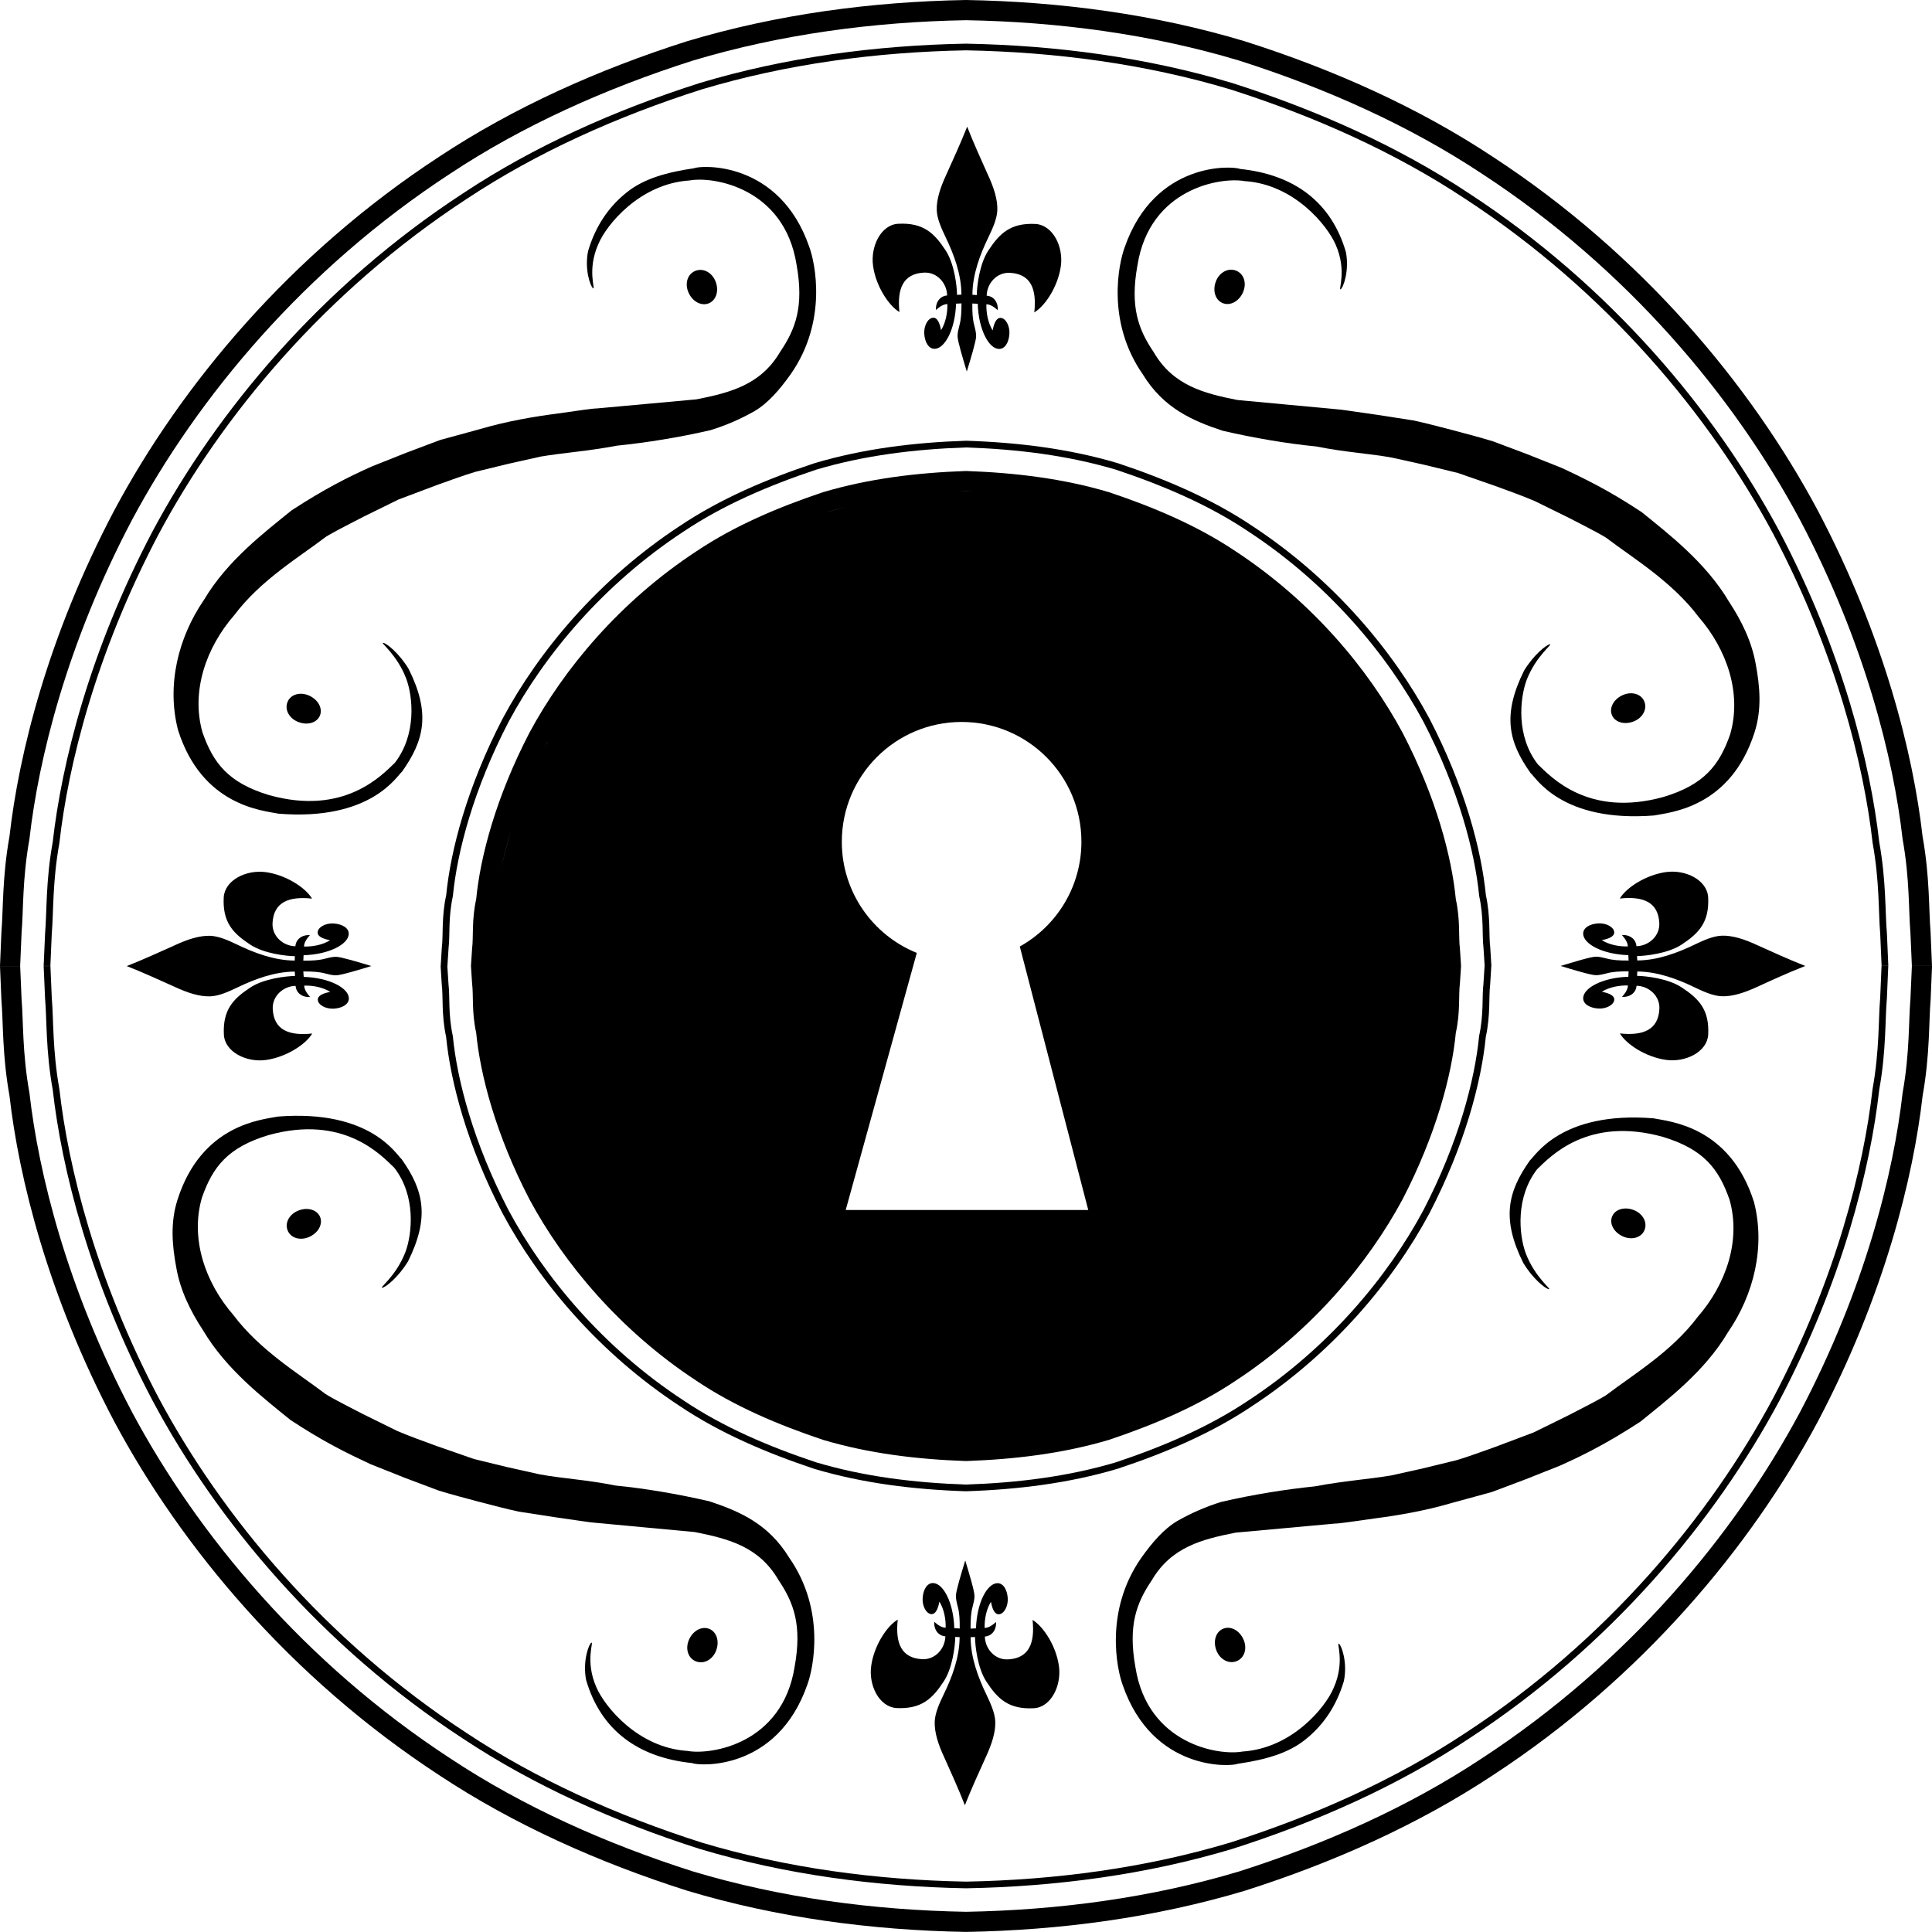 <?xml version="1.0" encoding="iso-8859-1"?>
<!-- Generator: Adobe Illustrator 16.0.0, SVG Export Plug-In . SVG Version: 6.00 Build 0)  -->
<!DOCTYPE svg PUBLIC "-//W3C//DTD SVG 1.1//EN" "http://www.w3.org/Graphics/SVG/1.1/DTD/svg11.dtd">
<svg version="1.1" id="Layer_1" xmlns="http://www.w3.org/2000/svg" xmlns:xlink="http://www.w3.org/1999/xlink" x="0px" y="0px"
	 width="49.162px" height="49.162px" viewBox="0 0 49.162 49.162" style="enable-background:new 0 0 49.162 49.162;"
	 xml:space="preserve">
<g>
	<path d="M25.1,42.791c0.288,0.441,0.569,0.71,1.206,0.677c0.438-0.023,0.709-0.575,0.64-1.071c-0.069-0.506-0.39-1.005-0.671-1.176
		c0.063,0.597-0.095,0.978-0.626,1.004c-0.334,0.017-0.582-0.271-0.588-0.581c0.147-0.008,0.296-0.135,0.285-0.37
		c-0.099,0.087-0.187,0.146-0.291,0.151c-0.006-0.218,0.042-0.476,0.161-0.665c0.033,0.181,0.093,0.323,0.202,0.317
		c0.129-0.006,0.239-0.203,0.225-0.412c-0.015-0.218-0.117-0.387-0.27-0.379c-0.255,0.013-0.516,0.493-0.538,1.149l-0.138,0.007
		c-0.001-0.228,0.011-0.41,0.05-0.549c0.026-0.102,0.051-0.194,0.05-0.286c-0.002-0.128-0.137-0.572-0.235-0.899
		c-0.099,0.322-0.235,0.77-0.238,0.896c-0.001,0.091,0.023,0.184,0.049,0.286c0.039,0.139,0.051,0.321,0.048,0.549l-0.138-0.007
		c-0.02-0.657-0.28-1.137-0.534-1.149c-0.155-0.008-0.256,0.16-0.271,0.378c-0.015,0.209,0.093,0.405,0.223,0.412
		c0.108,0.005,0.169-0.137,0.203-0.318c0.118,0.189,0.166,0.446,0.159,0.665c-0.103-0.005-0.19-0.064-0.29-0.151
		c-0.012,0.235,0.136,0.362,0.283,0.37c-0.007,0.309-0.254,0.597-0.589,0.581c-0.531-0.028-0.688-0.404-0.623-1.007
		c-0.282,0.167-0.605,0.669-0.675,1.175c-0.071,0.497,0.201,1.042,0.638,1.075c0.636,0.033,0.918-0.235,1.207-0.677
		c0.228-0.344,0.291-0.915,0.294-1.133l0.111,0.006c-0.003,0.519-0.196,1.028-0.409,1.464c-0.097,0.204-0.215,0.454-0.225,0.681
		c-0.011,0.273,0.086,0.579,0.243,0.915c0.146,0.326,0.367,0.811,0.524,1.217c0.158-0.401,0.381-0.889,0.528-1.214
		c0.156-0.336,0.256-0.642,0.246-0.915c-0.009-0.228-0.128-0.478-0.224-0.682c-0.211-0.436-0.402-0.945-0.404-1.464l0.112-0.006
		C24.813,41.876,24.874,42.447,25.1,42.791z"/>
	<path d="M45.938,24.58c-0.406-0.158-0.889-0.38-1.215-0.526c-0.336-0.157-0.642-0.255-0.915-0.244
		c-0.228,0.009-0.477,0.128-0.682,0.224c-0.436,0.211-0.944,0.403-1.464,0.406l-0.006-0.111c0.218-0.004,0.789-0.065,1.133-0.292
		c0.441-0.289,0.71-0.57,0.677-1.207c-0.028-0.438-0.576-0.709-1.073-0.639c-0.505,0.07-1.008,0.391-1.175,0.673
		c0.599-0.064,0.978,0.093,1.005,0.624c0.016,0.334-0.272,0.582-0.581,0.589c-0.008-0.147-0.135-0.296-0.37-0.284
		c0.086,0.099,0.146,0.187,0.151,0.29c-0.218,0.007-0.475-0.041-0.664-0.16c0.181-0.033,0.323-0.094,0.317-0.202
		c-0.007-0.129-0.203-0.238-0.412-0.224c-0.218,0.015-0.386,0.116-0.378,0.271c0.013,0.254,0.492,0.516,1.149,0.537l0.007,0.137
		c-0.228,0.002-0.41-0.011-0.549-0.049c-0.102-0.025-0.194-0.051-0.286-0.049c-0.127,0.002-0.573,0.138-0.895,0.236h-0.001
		c0,0,0,0,0.001,0c-0.001,0-0.001,0-0.001,0h0.001c0.322,0.099,0.768,0.233,0.895,0.235c0.091,0.001,0.184-0.023,0.286-0.049
		c0.139-0.038,0.321-0.051,0.549-0.049l-0.007,0.138c-0.657,0.021-1.137,0.282-1.149,0.537c-0.008,0.154,0.161,0.255,0.379,0.271
		c0.209,0.015,0.405-0.095,0.412-0.224c0.006-0.108-0.137-0.168-0.317-0.202c0.189-0.119,0.446-0.167,0.665-0.16
		c-0.006,0.104-0.064,0.191-0.151,0.29c0.235,0.012,0.362-0.136,0.37-0.283c0.31,0.007,0.598,0.254,0.581,0.589
		c-0.027,0.53-0.407,0.688-1.005,0.624c0.167,0.282,0.669,0.604,1.174,0.673c0.497,0.07,1.045-0.202,1.073-0.639
		c0.033-0.637-0.236-0.918-0.677-1.206c-0.344-0.228-0.915-0.29-1.133-0.293l0.006-0.111c0.52,0.003,1.028,0.195,1.464,0.406
		c0.204,0.097,0.454,0.214,0.681,0.224c0.273,0.011,0.579-0.087,0.915-0.243C45.048,24.959,45.532,24.737,45.938,24.58l0.001,0
		L45.938,24.58c0.001,0,0.002,0,0.002,0H45.938z"/>
	<path d="M34.997,38.636c0.55-0.071,1.258-0.189,1.937-0.389c0.352-0.096,0.701-0.191,1.028-0.281
		c0.316-0.119,0.611-0.23,0.863-0.325c0.518-0.206,0.864-0.343,0.875-0.348c0.603-0.27,1.204-0.572,2.041-1.117
		c0.681-0.554,1.636-1.274,2.229-2.276c0.66-0.959,0.956-2.176,0.662-3.314c-0.611-1.932-2.152-2.048-2.557-2.129
		c-2.366-0.191-3.021,0.977-3.144,1.07c-0.569,0.803-0.726,1.488-0.171,2.607c0.235,0.394,0.559,0.659,0.653,0.671
		c0.085,0.012-0.35-0.288-0.589-0.914c-0.174-0.473-0.262-1.427,0.291-2.14c0.329-0.314,1.287-1.356,3.202-0.821
		c1.035,0.314,1.42,0.812,1.694,1.601c0.291,1.033-0.083,2.145-0.816,2.985c-0.664,0.885-1.664,1.481-2.283,1.955
		c-0.083,0.072-0.495,0.283-1.021,0.553c-0.261,0.128-0.556,0.273-0.868,0.427c-0.324,0.122-0.664,0.25-1.001,0.377
		c-0.335,0.118-0.652,0.237-0.958,0.328c-0.312,0.076-0.602,0.146-0.85,0.207c-0.481,0.107-0.801,0.179-0.811,0.181
		c-0.579,0.098-1.186,0.135-1.944,0.278c-0.738,0.075-1.58,0.209-2.384,0.396c-0.391,0.121-0.761,0.283-1.114,0.483
		c-0.349,0.206-0.644,0.552-0.922,0.943c-0.943,1.351-0.615,2.838-0.473,3.227c0.762,2.218,2.771,2.086,2.933,2.01
		c0.67-0.099,1.272-0.255,1.722-0.62c0.451-0.361,0.787-0.848,0.976-1.487c0.096-0.466-0.057-0.898-0.126-0.947
		c-0.074-0.049,0.164,0.453-0.135,1.125c-0.205,0.491-1.057,1.537-2.321,1.618c-0.606,0.111-2.416-0.189-2.723-2.147
		c-0.191-1.067,0.028-1.637,0.418-2.214c0.496-0.845,1.282-1.041,2.13-1.209c0.827-0.076,1.833-0.167,2.531-0.231
		C34.076,38.771,34.451,38.713,34.997,38.636z"/>
	<path d="M15.046,41.802c-0.069,0.047-0.224,0.481-0.131,0.95c0.375,1.28,1.328,1.97,2.693,2.111
		c0.162,0.076,2.169,0.219,2.938-2.002c0.143-0.388,0.476-1.875-0.464-3.224c-0.526-0.859-1.254-1.177-2.032-1.435
		c-0.805-0.186-1.643-0.328-2.383-0.4c-0.754-0.152-1.37-0.179-1.942-0.287c-0.01-0.002-0.331-0.074-0.812-0.181
		c-0.249-0.061-0.539-0.131-0.851-0.207c-0.304-0.106-0.628-0.219-0.956-0.333c-0.331-0.123-0.68-0.244-0.999-0.382
		C9.796,36.258,9.5,36.113,9.24,35.985c-0.526-0.271-0.938-0.482-1.017-0.558c-0.624-0.472-1.615-1.074-2.28-1.959
		c-0.732-0.842-1.103-1.956-0.806-2.989c0.275-0.787,0.66-1.283,1.696-1.595c1.919-0.532,2.869,0.515,3.199,0.83
		c0.555,0.713,0.458,1.67,0.287,2.14c-0.24,0.625-0.683,0.928-0.594,0.915c0.095-0.014,0.417-0.276,0.658-0.672
		c0.552-1.116,0.405-1.803-0.167-2.606c-0.124-0.093-0.77-1.265-3.142-1.079c-0.404,0.08-1.946,0.192-2.559,2.122
		c-0.184,0.58-0.135,1.153-0.029,1.723c0.1,0.575,0.36,1.107,0.68,1.593c0.592,1.002,1.541,1.727,2.223,2.281
		c0.83,0.55,1.44,0.847,2.036,1.125c0.012,0.005,0.358,0.143,0.876,0.349c0.252,0.095,0.547,0.206,0.864,0.325
		c0.326,0.101,0.681,0.193,1.025,0.285c0.348,0.089,0.686,0.181,1.011,0.25c0.333,0.051,0.647,0.1,0.925,0.143
		c0.548,0.076,0.92,0.138,1.024,0.141c0.698,0.065,1.704,0.159,2.531,0.236c0.849,0.169,1.633,0.368,2.126,1.217
		c0.389,0.577,0.606,1.145,0.413,2.212c-0.313,1.961-2.123,2.25-2.729,2.14c-1.264-0.081-2.11-1.136-2.317-1.623
		C14.877,42.259,15.123,41.749,15.046,41.802z"/>
	<path d="M41.851,31.289c0.072-0.197-0.056-0.418-0.292-0.503c-0.236-0.086-0.473-0.007-0.541,0.179
		c-0.068,0.186,0.06,0.406,0.292,0.503C41.541,31.564,41.779,31.485,41.851,31.289z"/>
	<path d="M31.136,41.44c-0.191,0.07-0.274,0.308-0.188,0.545c0.085,0.236,0.309,0.362,0.511,0.288
		c0.202-0.075,0.284-0.313,0.188-0.544C31.55,41.496,31.327,41.37,31.136,41.44z"/>
	<path d="M7.608,30.798c-0.236,0.086-0.364,0.306-0.292,0.503c0.072,0.197,0.31,0.275,0.541,0.179
		c0.232-0.097,0.36-0.317,0.292-0.503S7.844,30.713,7.608,30.798z"/>
	<path d="M17.716,42.278c0.202,0.074,0.426-0.052,0.511-0.288c0.085-0.237,0.003-0.476-0.188-0.545
		c-0.191-0.07-0.414,0.056-0.511,0.289C17.432,41.966,17.514,42.204,17.716,42.278z"/>
	<path d="M24.062,6.371c-0.288-0.441-0.569-0.71-1.206-0.677c-0.438,0.023-0.709,0.575-0.64,1.071
		c0.069,0.506,0.39,1.005,0.671,1.176c-0.063-0.597,0.095-0.978,0.626-1.004c0.334-0.017,0.582,0.271,0.588,0.581
		c-0.147,0.008-0.296,0.135-0.285,0.37c0.099-0.087,0.187-0.146,0.291-0.151c0.006,0.218-0.042,0.476-0.161,0.665
		c-0.033-0.181-0.093-0.323-0.202-0.317c-0.129,0.006-0.239,0.203-0.225,0.412c0.015,0.218,0.117,0.387,0.271,0.379
		c0.255-0.013,0.516-0.493,0.538-1.149l0.138-0.007c0.001,0.228-0.011,0.41-0.05,0.549c-0.026,0.102-0.051,0.194-0.05,0.286
		c0.002,0.128,0.137,0.572,0.235,0.899c0.099-0.322,0.235-0.77,0.238-0.896c0.001-0.091-0.023-0.184-0.049-0.286
		c-0.039-0.139-0.051-0.321-0.048-0.549l0.138,0.007c0.02,0.657,0.28,1.137,0.534,1.149c0.155,0.008,0.256-0.16,0.271-0.378
		c0.015-0.209-0.093-0.405-0.223-0.412c-0.108-0.005-0.169,0.137-0.203,0.318c-0.118-0.189-0.166-0.446-0.159-0.665
		c0.103,0.005,0.19,0.064,0.29,0.151c0.012-0.235-0.136-0.362-0.283-0.37c0.007-0.309,0.254-0.597,0.589-0.581
		c0.531,0.028,0.688,0.404,0.623,1.007c0.282-0.167,0.605-0.669,0.675-1.175c0.071-0.497-0.201-1.042-0.638-1.075
		c-0.636-0.033-0.918,0.235-1.207,0.677c-0.228,0.344-0.291,0.915-0.294,1.133L24.744,7.5c0.003-0.519,0.196-1.028,0.408-1.464
		c0.097-0.204,0.215-0.454,0.226-0.681c0.011-0.273-0.086-0.579-0.243-0.915c-0.146-0.326-0.367-0.811-0.524-1.217
		c-0.158,0.401-0.381,0.889-0.528,1.214c-0.156,0.335-0.256,0.641-0.246,0.914c0.009,0.228,0.128,0.478,0.224,0.682
		c0.211,0.436,0.402,0.945,0.404,1.464l-0.112,0.006C24.35,7.286,24.289,6.715,24.062,6.371z"/>
	<path d="M3.225,24.583c0.406,0.158,0.889,0.38,1.215,0.526c0.336,0.157,0.642,0.255,0.915,0.244
		c0.228-0.009,0.477-0.128,0.682-0.224c0.436-0.211,0.944-0.403,1.464-0.406l0.006,0.111c-0.218,0.004-0.789,0.065-1.133,0.292
		c-0.441,0.289-0.71,0.57-0.677,1.207c0.028,0.438,0.576,0.709,1.073,0.639c0.505-0.07,1.008-0.391,1.175-0.673
		c-0.599,0.064-0.978-0.093-1.005-0.624c-0.016-0.334,0.272-0.582,0.581-0.589c0.008,0.147,0.134,0.296,0.37,0.284
		c-0.086-0.099-0.146-0.187-0.151-0.29c0.218-0.007,0.475,0.041,0.664,0.16c-0.181,0.033-0.323,0.094-0.317,0.202
		c0.007,0.129,0.203,0.238,0.412,0.224c0.218-0.015,0.386-0.116,0.378-0.271c-0.013-0.254-0.492-0.516-1.149-0.537L7.718,24.72
		c0.228-0.002,0.41,0.011,0.549,0.049c0.102,0.025,0.194,0.051,0.286,0.049c0.127-0.002,0.575-0.138,0.896-0.236
		c-0.322-0.098-0.769-0.233-0.896-0.235c-0.091-0.001-0.184,0.023-0.286,0.049c-0.139,0.038-0.321,0.051-0.549,0.049l0.007-0.138
		c0.657-0.021,1.137-0.282,1.149-0.537c0.008-0.154-0.161-0.255-0.379-0.271c-0.209-0.015-0.405,0.095-0.412,0.224
		c-0.006,0.108,0.137,0.168,0.317,0.202c-0.189,0.119-0.446,0.167-0.665,0.16c0.006-0.104,0.064-0.191,0.151-0.29
		c-0.235-0.012-0.362,0.136-0.37,0.284c-0.31-0.007-0.598-0.254-0.581-0.589c0.027-0.53,0.407-0.688,1.005-0.624
		c-0.167-0.282-0.669-0.604-1.174-0.673c-0.497-0.07-1.045,0.202-1.073,0.639c-0.033,0.637,0.236,0.918,0.677,1.206
		c0.344,0.228,0.915,0.29,1.133,0.293L7.5,24.443c-0.52-0.003-1.028-0.195-1.464-0.406c-0.204-0.097-0.454-0.214-0.681-0.224
		c-0.273-0.011-0.579,0.087-0.915,0.244C4.114,24.203,3.63,24.425,3.225,24.583l-0.001,0C3.223,24.582,3.224,24.582,3.225,24.583
		H3.223H3.225z"/>
	<path d="M14.165,10.526c-0.55,0.071-1.258,0.189-1.937,0.389c-0.352,0.096-0.701,0.191-1.028,0.281
		c-0.316,0.119-0.611,0.23-0.863,0.325c-0.518,0.206-0.864,0.343-0.875,0.348c-0.603,0.27-1.204,0.572-2.041,1.117
		c-0.681,0.554-1.636,1.274-2.229,2.276c-0.66,0.959-0.956,2.176-0.662,3.314c0.611,1.932,2.152,2.048,2.557,2.129
		c2.366,0.191,3.021-0.977,3.144-1.07c0.569-0.803,0.726-1.488,0.171-2.607c-0.235-0.394-0.559-0.659-0.653-0.671
		c-0.085-0.012,0.35,0.288,0.589,0.914c0.174,0.473,0.262,1.427-0.291,2.14c-0.329,0.314-1.287,1.356-3.202,0.821
		c-1.035-0.314-1.42-0.812-1.694-1.601c-0.291-1.033,0.083-2.145,0.816-2.985c0.664-0.885,1.664-1.481,2.283-1.955
		c0.083-0.072,0.495-0.283,1.021-0.553c0.261-0.128,0.556-0.273,0.868-0.427c0.324-0.122,0.664-0.25,1.001-0.377
		c0.335-0.118,0.652-0.237,0.958-0.328c0.312-0.076,0.602-0.146,0.85-0.207c0.481-0.107,0.801-0.179,0.811-0.181
		c0.579-0.098,1.186-0.135,1.944-0.278c0.738-0.075,1.58-0.209,2.384-0.396c0.391-0.121,0.761-0.283,1.114-0.483
		c0.349-0.206,0.644-0.552,0.922-0.943c0.943-1.351,0.615-2.838,0.473-3.227c-0.762-2.218-2.771-2.086-2.933-2.01
		c-0.67,0.099-1.272,0.255-1.722,0.62c-0.451,0.361-0.787,0.848-0.976,1.487c-0.096,0.466,0.057,0.898,0.126,0.947
		c0.074,0.049-0.164-0.453,0.135-1.125c0.205-0.491,1.057-1.537,2.321-1.618c0.606-0.111,2.416,0.189,2.723,2.147
		c0.191,1.067-0.028,1.637-0.418,2.214c-0.496,0.845-1.282,1.041-2.13,1.209c-0.827,0.076-1.833,0.167-2.531,0.231
		C15.086,10.392,14.711,10.449,14.165,10.526z"/>
	<path d="M34.116,7.36c0.069-0.047,0.224-0.481,0.131-0.95c-0.375-1.28-1.328-1.97-2.693-2.111
		c-0.162-0.076-2.169-0.219-2.938,2.002C28.472,6.69,28.14,8.177,29.08,9.526c0.526,0.859,1.254,1.177,2.032,1.435
		c0.805,0.186,1.643,0.328,2.383,0.4c0.754,0.152,1.37,0.179,1.942,0.287c0.01,0.002,0.331,0.074,0.812,0.181
		c0.249,0.061,0.539,0.131,0.851,0.207c0.304,0.106,0.628,0.219,0.956,0.333c0.33,0.123,0.68,0.244,0.999,0.382
		c0.312,0.153,0.608,0.299,0.869,0.427c0.526,0.271,0.938,0.482,1.017,0.558c0.624,0.472,1.615,1.074,2.28,1.959
		c0.732,0.842,1.103,1.956,0.806,2.989c-0.275,0.787-0.66,1.283-1.696,1.595c-1.919,0.532-2.869-0.515-3.199-0.83
		c-0.555-0.713-0.458-1.67-0.287-2.14c0.24-0.625,0.683-0.928,0.594-0.915c-0.095,0.014-0.417,0.276-0.658,0.672
		c-0.552,1.116-0.405,1.803,0.167,2.606c0.124,0.093,0.77,1.265,3.142,1.079c0.404-0.08,1.946-0.192,2.559-2.122
		c0.184-0.58,0.135-1.153,0.029-1.723c-0.1-0.575-0.36-1.107-0.68-1.593c-0.592-1.002-1.541-1.727-2.223-2.281
		c-0.83-0.55-1.44-0.847-2.036-1.125c-0.012-0.005-0.358-0.143-0.876-0.349c-0.252-0.095-0.547-0.206-0.864-0.325
		c-0.326-0.101-0.681-0.193-1.025-0.285c-0.348-0.089-0.686-0.181-1.011-0.25c-0.333-0.051-0.647-0.1-0.925-0.143
		c-0.548-0.076-0.92-0.138-1.024-0.141c-0.698-0.065-1.704-0.159-2.531-0.236c-0.849-0.169-1.633-0.368-2.126-1.217
		c-0.389-0.577-0.606-1.145-0.413-2.212c0.313-1.961,2.123-2.25,2.729-2.14c1.264,0.081,2.11,1.136,2.317,1.623
		C34.285,6.903,34.04,7.413,34.116,7.36z"/>
	<path d="M48.613,25.427c-0.048,0.55-0.016,1.364-0.199,2.384c-0.232,2.046-0.954,4.977-2.609,8.119
		c-1.667,3.118-4.384,6.389-8.099,8.814c-1.849,1.225-3.958,2.17-6.175,2.877c-2.236,0.67-4.596,0.985-6.949,1.027
		c-2.353-0.042-4.713-0.356-6.949-1.027c-2.218-0.707-4.327-1.652-6.175-2.876c-3.715-2.425-6.433-5.696-8.099-8.814
		c-1.656-3.142-2.377-6.073-2.61-8.119c-0.184-1.021-0.153-1.834-0.2-2.384c-0.023-0.552-0.036-0.846-0.036-0.846H0
		c0,0,0.012,0.3,0.036,0.863c0.048,0.563,0.018,1.392,0.205,2.435c0.238,2.089,0.974,5.083,2.666,8.292
		c1.702,3.185,4.477,6.524,8.271,9.001c1.888,1.25,4.042,2.218,6.308,2.938c2.284,0.686,4.694,1.007,7.096,1.049
		c2.403-0.042,4.813-0.364,7.097-1.049c2.266-0.721,4.419-1.688,6.308-2.938c3.794-2.478,6.569-5.817,8.271-9.002
		c1.692-3.209,2.428-6.204,2.666-8.293c0.187-1.042,0.155-1.873,0.203-2.435c0.024-0.563,0.036-0.864,0.036-0.864H48.65
		C48.65,24.581,48.637,24.875,48.613,25.427z"/>
	<path d="M0.549,23.735c0.048-0.55,0.017-1.364,0.2-2.384c0.232-2.046,0.953-4.977,2.609-8.119c1.667-3.118,4.384-6.389,8.099-8.814
		c1.849-1.225,3.958-2.17,6.175-2.877c2.236-0.67,4.596-0.985,6.949-1.027c2.353,0.042,4.713,0.356,6.949,1.027
		c2.218,0.707,4.327,1.652,6.175,2.876c3.715,2.425,6.433,5.696,8.099,8.814c1.656,3.142,2.378,6.073,2.61,8.119
		c0.184,1.021,0.151,1.834,0.199,2.384c0.024,0.552,0.037,0.846,0.037,0.846h0.512c0,0-0.012-0.3-0.036-0.863
		c-0.048-0.563-0.017-1.392-0.204-2.435c-0.237-2.089-0.974-5.083-2.666-8.292c-1.702-3.185-4.477-6.524-8.271-9.001
		c-1.888-1.25-4.042-2.218-6.308-2.938C29.393,0.363,26.983,0.042,24.581,0c-2.403,0.042-4.813,0.364-7.097,1.049
		c-2.266,0.721-4.419,1.688-6.308,2.938C7.382,6.465,4.607,9.805,2.906,12.99c-1.692,3.209-2.428,6.204-2.665,8.293
		c-0.187,1.042-0.157,1.873-0.205,2.435C0.012,24.281,0,24.581,0,24.581h0.513C0.513,24.581,0.525,24.287,0.549,23.735z"/>
	<path d="M1.318,25.401c-0.023-0.534-0.035-0.819-0.035-0.819H1.111c0,0,0.013,0.287,0.036,0.825
		c0.047,0.537,0.015,1.33,0.195,2.325c0.226,1.995,0.93,4.852,2.544,7.916c1.625,3.041,4.276,6.23,7.898,8.595
		c1.802,1.195,3.859,2.115,6.021,2.805c2.18,0.654,4.481,0.959,6.776,1.002c2.295-0.042,4.596-0.348,6.776-1.002
		c2.162-0.69,4.218-1.61,6.021-2.806c3.623-2.365,6.272-5.555,7.898-8.595c1.614-3.063,2.318-5.921,2.543-7.916
		c0.18-0.996,0.147-1.789,0.195-2.325c0.023-0.538,0.035-0.825,0.035-0.825h-0.171c0,0-0.013,0.285-0.035,0.819
		c-0.047,0.533-0.015,1.321-0.193,2.309c-0.224,1.98-0.923,4.816-2.525,7.858c-1.613,3.018-4.245,6.184-7.84,8.533
		c-1.789,1.186-3.831,2.1-5.977,2.785c-2.164,0.649-4.448,0.953-6.727,0.995c-2.278-0.042-4.563-0.345-6.727-0.994
		c-2.146-0.685-4.188-1.599-5.977-2.785c-3.596-2.348-6.227-5.514-7.841-8.532c-1.602-3.042-2.301-5.877-2.525-7.858
		C1.333,26.722,1.365,25.934,1.318,25.401z"/>
	<path d="M48.015,23.755c-0.048-0.537-0.016-1.33-0.195-2.325c-0.226-1.995-0.93-4.852-2.544-7.916
		C43.65,10.473,41,7.284,37.377,4.918c-1.802-1.195-3.859-2.115-6.021-2.805c-2.18-0.654-4.481-0.959-6.776-1.002
		c-2.295,0.042-4.596,0.348-6.776,1.002c-2.162,0.69-4.218,1.61-6.021,2.806c-3.623,2.365-6.273,5.555-7.898,8.595
		c-1.614,3.063-2.318,5.921-2.544,7.916c-0.18,0.996-0.147,1.789-0.194,2.325c-0.023,0.538-0.036,0.825-0.036,0.825h0.171
		c0,0,0.012-0.285,0.035-0.819c0.047-0.533,0.015-1.321,0.194-2.309c0.223-1.98,0.922-4.816,2.525-7.858
		c1.613-3.018,4.245-6.184,7.84-8.533c1.789-1.186,3.831-2.1,5.977-2.785c2.164-0.649,4.448-0.953,6.727-0.995
		c2.278,0.042,4.563,0.345,6.727,0.994c2.146,0.685,4.188,1.599,5.977,2.785c3.596,2.348,6.227,5.514,7.841,8.532
		c1.602,3.042,2.302,5.877,2.526,7.858c0.179,0.988,0.146,1.776,0.193,2.309c0.022,0.534,0.035,0.819,0.035,0.819h0.171
		C48.05,24.58,48.039,24.292,48.015,23.755z"/>
	<path d="M11.984,24.582c0,0,0.01,0.155,0.029,0.446c0.038,0.287-0.013,0.725,0.104,1.253c0.104,1.077,0.5,2.589,1.353,4.233
		c0.873,1.626,2.309,3.346,4.251,4.621c0.965,0.648,2.073,1.119,3.22,1.503c1.164,0.348,2.395,0.497,3.64,0.54
		c1.245-0.043,2.476-0.193,3.64-0.54c1.147-0.385,2.254-0.855,3.22-1.503c1.942-1.274,3.378-2.994,4.251-4.621
		c0.852-1.645,1.25-3.157,1.353-4.233c0.118-0.529,0.066-0.966,0.104-1.254c0.019-0.291,0.029-0.446,0.029-0.446h-0.505v0h0.505
		c0,0-0.01-0.155-0.029-0.446c-0.038-0.287,0.013-0.725-0.104-1.253c-0.104-1.077-0.5-2.589-1.353-4.233
		c-0.873-1.626-2.309-3.346-4.251-4.621c-0.965-0.648-2.073-1.119-3.22-1.503c-1.164-0.348-2.395-0.497-3.64-0.54
		c-1.245,0.043-2.476,0.193-3.64,0.54c-1.147,0.385-2.254,0.855-3.22,1.503c-1.942,1.274-3.378,2.994-4.251,4.621
		c-0.853,1.645-1.25,3.157-1.353,4.233c-0.118,0.529-0.066,0.966-0.104,1.254C11.994,24.426,11.984,24.581,11.984,24.582l0.513,0
		c0,0,0-0.01,0.001-0.019c0,0.006-0.001,0.012-0.001,0.019H11.984z M27.518,21.419c0,1.146-0.632,2.145-1.568,2.666
		c1.742,6.705,1.742,6.705,1.742,6.705s-5.943,0-6.172,0c1.809-6.542,0,0,1.809-6.542c-1.118-0.451-1.908-1.547-1.908-2.828
		c0-1.684,1.365-3.049,3.048-3.049C26.153,18.371,27.518,19.735,27.518,21.419z M24.729,12.506c-0.048,0-0.095-0.007-0.144-0.007
		c-0.071,0-0.14,0.009-0.21,0.01c0.068-0.003,0.136-0.009,0.205-0.012C24.63,12.5,24.68,12.504,24.729,12.506z M21.548,12.899
		c-0.158,0.042-0.32,0.075-0.475,0.122c0.005-0.002,0.011-0.004,0.016-0.006C21.24,12.97,21.395,12.938,21.548,12.899z
		 M13.932,18.875c-0.02,0.038-0.036,0.078-0.056,0.116c0.018-0.035,0.029-0.067,0.047-0.102
		C13.925,18.885,13.929,18.88,13.932,18.875z M13.011,21.107c-0.098,0.327-0.186,0.659-0.256,0.997
		C12.818,21.792,12.903,21.458,13.011,21.107z"/>
	<path d="M31.862,35.779c2.061-1.352,3.583-3.175,4.509-4.901c0.906-1.746,1.325-3.353,1.437-4.495
		c0.123-0.562,0.072-1.024,0.111-1.329c0.019-0.309,0.029-0.473,0.029-0.473h-0.171c0,0-0.01,0.162-0.03,0.467
		c-0.038,0.301,0.012,0.758-0.109,1.313c-0.11,1.126-0.524,2.713-1.419,4.436c-0.914,1.704-2.417,3.505-4.451,4.839
		c-1.011,0.678-2.171,1.173-3.375,1.575c-1.22,0.363-2.51,0.522-3.812,0.565c-1.303-0.043-2.593-0.202-3.813-0.565
		c-1.204-0.401-2.363-0.896-3.375-1.575c-2.035-1.334-3.537-3.135-4.452-4.839c-0.895-1.723-1.308-3.31-1.419-4.436
		c-0.121-0.555-0.071-1.011-0.109-1.313c-0.019-0.304-0.03-0.467-0.03-0.467h-0.171c0,0,0.01,0.165,0.029,0.473
		c0.039,0.305-0.011,0.768,0.111,1.33c0.112,1.141,0.531,2.749,1.437,4.494c0.926,1.726,2.448,3.55,4.509,4.901
		c1.024,0.688,2.199,1.189,3.418,1.596c1.236,0.369,2.543,0.529,3.862,0.572c1.319-0.043,2.625-0.204,3.862-0.573
		C29.663,36.969,30.837,36.467,31.862,35.779z"/>
	<path d="M17.3,13.383c-2.061,1.352-3.583,3.175-4.509,4.901c-0.906,1.746-1.325,3.353-1.437,4.495
		c-0.123,0.562-0.072,1.024-0.111,1.329c-0.019,0.309-0.029,0.473-0.029,0.473h0.171c0,0,0.01-0.162,0.03-0.467
		c0.038-0.301-0.012-0.758,0.109-1.313c0.11-1.126,0.524-2.713,1.419-4.436c0.914-1.704,2.417-3.505,4.451-4.839
		c1.011-0.678,2.171-1.173,3.375-1.575c1.22-0.363,2.51-0.522,3.812-0.565c1.303,0.043,2.593,0.202,3.813,0.565
		c1.204,0.401,2.363,0.896,3.375,1.575c2.035,1.334,3.537,3.135,4.452,4.839c0.895,1.723,1.308,3.31,1.419,4.436
		c0.121,0.555,0.071,1.011,0.109,1.313c0.019,0.304,0.03,0.467,0.03,0.467h0.171c0,0-0.01-0.165-0.029-0.473
		c-0.039-0.305,0.011-0.768-0.111-1.33c-0.112-1.141-0.531-2.749-1.437-4.494c-0.926-1.726-2.448-3.55-4.509-4.901
		c-1.024-0.688-2.199-1.189-3.418-1.596c-1.236-0.369-2.543-0.529-3.862-0.572c-1.319,0.043-2.625,0.204-3.862,0.573
		C19.5,12.193,18.325,12.695,17.3,13.383z"/>
	<path d="M7.312,17.874c-0.072,0.197,0.056,0.418,0.292,0.503c0.236,0.086,0.473,0.007,0.541-0.179
		c0.068-0.186-0.06-0.406-0.292-0.503C7.621,17.598,7.383,17.677,7.312,17.874z"/>
	<path d="M18.026,7.722c0.191-0.07,0.274-0.308,0.188-0.545c-0.085-0.236-0.309-0.362-0.511-0.288
		c-0.202,0.075-0.284,0.313-0.188,0.544C17.612,7.666,17.835,7.792,18.026,7.722z"/>
	<path d="M41.554,18.364c0.236-0.085,0.364-0.306,0.292-0.503c-0.072-0.197-0.31-0.275-0.541-0.179
		c-0.232,0.097-0.36,0.317-0.292,0.503S41.318,18.449,41.554,18.364z"/>
	<path d="M31.446,6.884c-0.202-0.074-0.426,0.052-0.511,0.288c-0.085,0.237-0.003,0.476,0.188,0.545
		c0.191,0.07,0.414-0.056,0.511-0.289C31.73,7.196,31.648,6.958,31.446,6.884z"/>
</g>
<g>
</g>
<g>
</g>
<g>
</g>
<g>
</g>
<g>
</g>
<g>
</g>
<g>
</g>
<g>
</g>
<g>
</g>
<g>
</g>
<g>
</g>
<g>
</g>
<g>
</g>
<g>
</g>
<g>
</g>
</svg>
